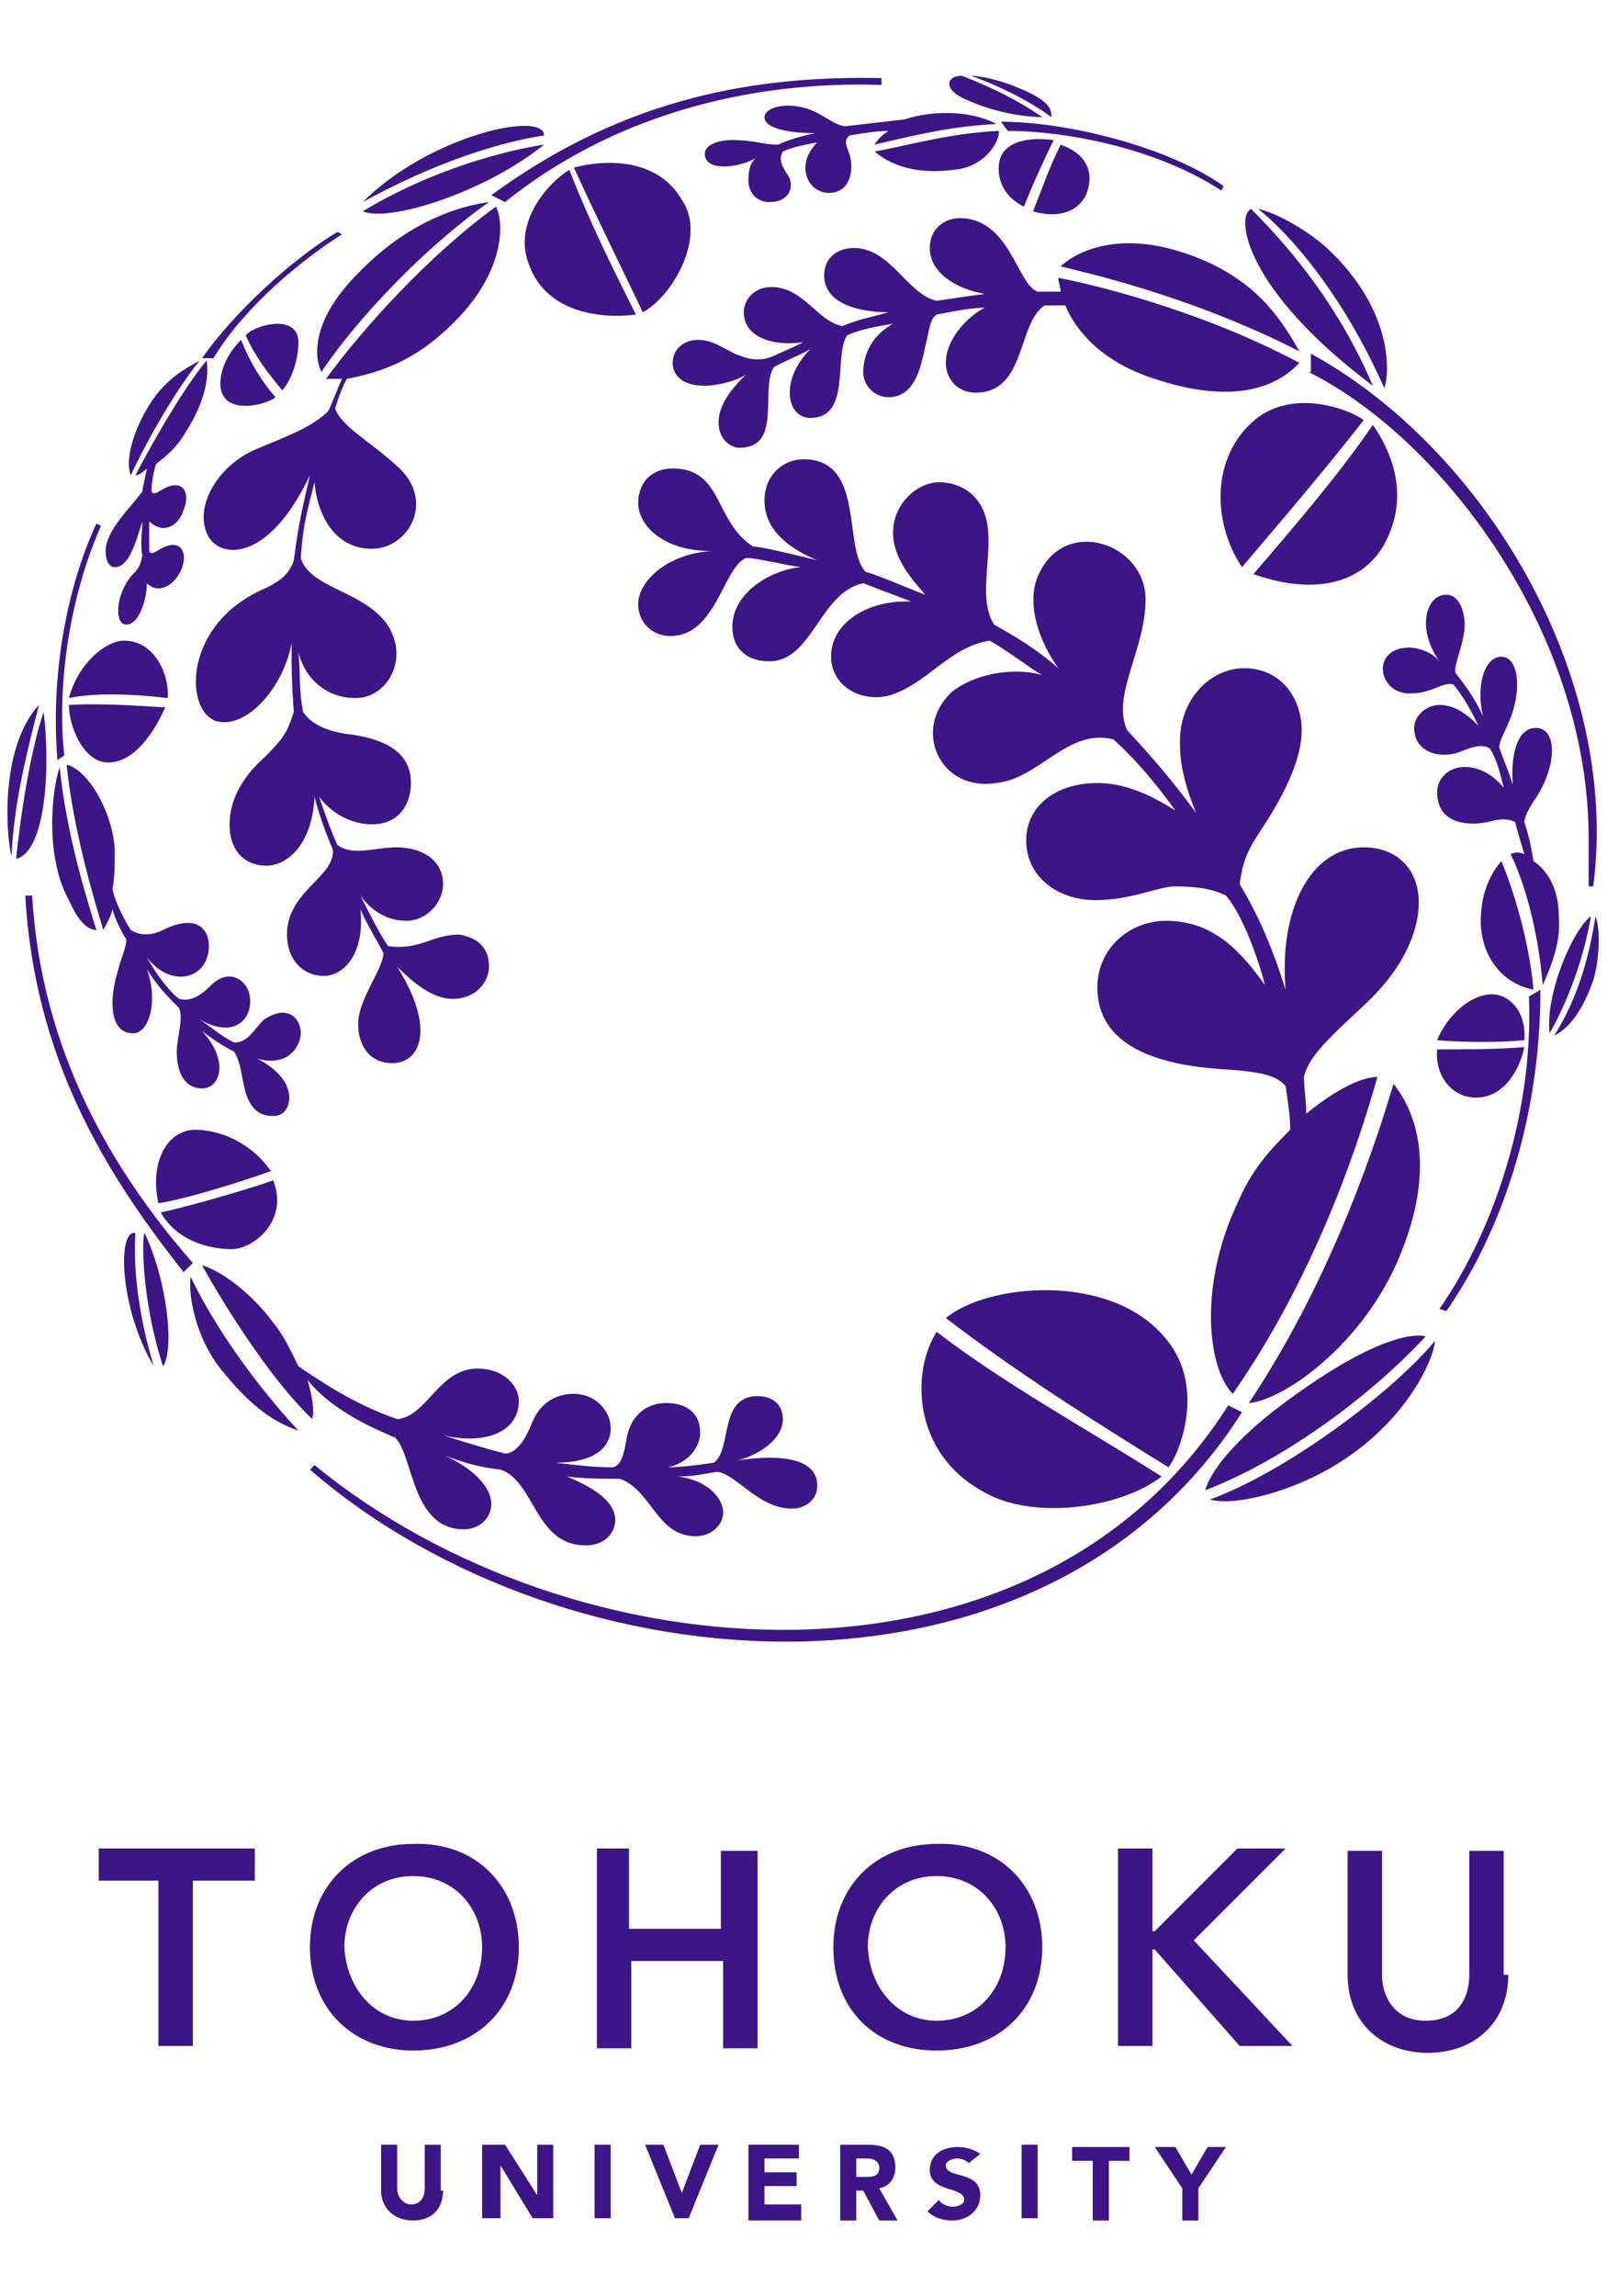 <?xml version="1.0" encoding="utf-8"?>
<!-- Generator: Adobe Illustrator 23.0.6, SVG Export Plug-In . SVG Version: 6.00 Build 0)  -->
<svg version="1.1" id="レイヤー_1" xmlns="http://www.w3.org/2000/svg" xmlns:xlink="http://www.w3.org/1999/xlink" x="0px"
	 y="0px" viewBox="0 0 70 100" style="enable-background:new 0 0 70 100;" xml:space="preserve">
<style type="text/css">
	.st0{opacity:0;}
	.st1{fill:#3E1586;}
</style>
<rect class="st0" width="70" height="100"/>
<g>
	<path class="st1" d="M19.3,95.4c0,0.8-0.5,1.3-1.3,1.3c-0.9,0-1.4-0.6-1.4-1.3v-2h0.7v1.9c0,0.4,0.3,0.7,0.6,0.7
		c0.4,0,0.6-0.3,0.6-0.7v-1.9h0.7V95.4z"/>
	<path class="st1" d="M21,93.4h1l1.4,2.2h0v-2.2h0.7v3.2h-0.9l-1.4-2.3h0v2.3H21V93.4z"/>
	<path class="st1" d="M25.9,93.4h0.7v3.2h-0.7V93.4z"/>
	<path class="st1" d="M28.1,93.4h0.8l0.8,2.1h0l0.8-2.1h0.8l-1.3,3.2h-0.6L28.1,93.4z"/>
	<path class="st1" d="M32.6,93.4h2.2v0.6h-1.5v0.6h1.4v0.6h-1.4V96h1.6v0.7h-2.3V93.4z"/>
	<path class="st1" d="M36.6,93.4h1.2c0.7,0,1.2,0.2,1.2,1c0,0.4-0.2,0.8-0.7,0.9l0.8,1.4h-0.8l-0.7-1.3h-0.3v1.3h-0.7V93.4z
		 M37.3,94.8h0.4c0.3,0,0.6,0,0.6-0.4c0-0.3-0.3-0.4-0.5-0.4h-0.5V94.8z"/>
	<path class="st1" d="M42.2,94.2c-0.1-0.1-0.3-0.2-0.5-0.2c-0.2,0-0.5,0.1-0.5,0.3c0,0.6,1.5,0.2,1.5,1.3c0,0.7-0.6,1.1-1.2,1.1
		c-0.4,0-0.8-0.1-1.1-0.4l0.5-0.5c0.1,0.2,0.4,0.3,0.6,0.3c0.2,0,0.5-0.1,0.5-0.3c0-0.6-1.5-0.3-1.5-1.3c0-0.7,0.6-1,1.2-1
		c0.4,0,0.7,0.1,1,0.3L42.2,94.2z"/>
	<path class="st1" d="M44.5,93.4h0.7v3.2h-0.7V93.4z"/>
	<path class="st1" d="M47.6,94.1h-0.9v-0.6h2.5v0.6h-0.9v2.6h-0.7V94.1z"/>
	<path class="st1" d="M51.5,95.3l-1.2-1.8h0.9l0.7,1.2l0.7-1.2h0.8l-1.2,1.8v1.4h-0.7V95.3z"/>
</g>
<g>
	<path class="st1" d="M6.9,81.9H4.3v-1.4h6.8v1.4H8.4v7.2H6.9V81.9z"/>
	<path class="st1" d="M18,80.3c2.7-0.1,4.6,1.8,4.6,4.5c0,2.7-1.9,4.5-4.6,4.5c-2.6,0-4.5-1.8-4.5-4.5C13.5,82.1,15.4,80.3,18,80.3z
		 M18,88c1.8,0,3-1.4,3-3.2c0-1.7-1.2-3.1-3-3.1c-1.8,0-3,1.4-3,3.1C15.1,86.6,16.3,88,18,88z"/>
	<path class="st1" d="M25.9,80.5h1.5V84h4v-3.4H33v8.6h-1.5v-3.8h-4v3.8h-1.5V80.5z"/>
	<path class="st1" d="M40.8,80.3c2.7-0.1,4.6,1.8,4.6,4.5c0,2.7-1.9,4.5-4.6,4.5c-2.7,0-4.5-1.8-4.5-4.5
		C36.3,82.1,38.2,80.3,40.8,80.3z M40.8,88c1.8,0,3-1.4,3-3.2c0-1.7-1.2-3.1-3-3.1c-1.8,0-3,1.4-3,3.1C37.9,86.6,39.1,88,40.8,88z"
		/>
	<path class="st1" d="M48.7,80.5h1.5v3.6h0.1l3.6-3.6h2.1l-4,4l4.3,4.6H54l-3.7-4.2h-0.1v4.2h-1.5V80.5z"/>
	<path class="st1" d="M65.7,86c0,2.1-1.5,3.4-3.5,3.4c-2,0-3.5-1.3-3.5-3.4v-5.4h1.5v5.4c0,0.9,0.5,2,1.9,2c1.5,0,1.9-1.1,1.9-2
		v-5.4h1.5V86z"/>
</g>
<g>
	<path class="st1" d="M12.3,17c-0.6-0.7-1.2-1.5-1.6-2.4c0.3-0.3,0.9-0.5,1.4-0.5c0.3,0,0.9,0.1,0.9,0.8C13,15.5,12.8,16.4,12.3,17z
		 M5,24.7c0.6,0,0.9-1,1.2-2c0,0.4-0.1,1,0,1.5c-0.1,0.5-0.2,0.6-0.5,0.9c-0.7,0.9-0.7,2.1-0.2,2.1c0.6,0,0.9-1.2,0.9-1.8
		c0.5,0.5,1.2,0.1,1.5-0.6c0.3-0.7,0-1.4-0.9-0.9c-0.2,0.1-0.4,0.3-0.5,0.1c0-0.6,0-0.9,0-1.3c0.6,0.6,1.3,0.2,1.5-0.5
		c0.3-0.7,0-1.4-0.9-0.9c-0.2,0.1-0.4,0.3-0.5,0.1c0-0.4,0.1-0.9,0.2-1.2c0.4-0.3,0.9-0.7,1.3-1.4c0.9-1.4,1-2.5,0.9-3.1
		c-1.1,1.3-2.7,4.2-3.1,5c0.1,0,0.3-0.1,0.5-0.3c-0.1,0.5-0.2,0.9-0.2,1c-0.5,0.7-1.6,1.7-1.6,2.6C4.6,24.5,4.8,24.7,5,24.7z
		 M8.5,49.2c-1.2,0-2,1.4-1.6,3.2c1.3-0.2,3.8-1,4.9-1.4C10.9,49.7,9.5,49.2,8.5,49.2z M8.7,15.7c-0.3,0.2-1.1,0.5-1.9,1.5
		c-0.9,1.2-1.4,2.8-1.1,3.5C6,20,7.4,17.3,8.7,15.7z M1.9,31c-0.6,1.8-1,4.5-1.2,6.4C2,37.1,2.2,33.4,1.9,31z M0.5,37.3
		c0.1-2.2,0.6-4.3,1.2-6.6C0.1,32.4,0.2,36,0.5,37.3z M4.2,40.5c-0.4-1.3-1.3-4.1-1.6-7.1c-0.4,1.2-0.6,4,0.4,5.8
		C3.4,40.1,3.8,40.5,4.2,40.5z M14.9,10.2l-0.2-0.1c-2,1.2-4.5,3.5-5.9,5.5l0.5,0C10.3,13.9,12.4,11.8,14.9,10.2z M7.3,30.4
		c0.1-0.9-0.5-2.5-1.9-2.5c-0.8,0-2,1-2.4,2.5C4.4,30.1,6.5,30.3,7.3,30.4z M9.6,16.7c0,1.5,2.1,0.9,2.4,0.6
		c-0.6-0.7-1.1-1.5-1.5-2.5C10,15.3,9.6,16,9.6,16.7z M4.6,33.2c1.3,0.1,2.2-1.5,2.6-2.4c-0.4,0-2.5-0.2-4.2-0.1
		C3,31.6,3.6,33.1,4.6,33.2z M23.7,6.3c0,0-3.9,0.5-7.9,2.9C16.9,9.7,21.1,8.4,23.7,6.3z M14,16.2c1.6-2.4,4.6-5.5,7.3-7.4
		c-0.7,0.1-3.2,0.5-5.7,3.1C13.5,14,13.7,15.6,14,16.2z M15.8,8.8c3.1-1.7,5.9-2.6,7.9-2.9C23.7,4.8,18.7,5.9,15.8,8.8z M2.8,32.9
		c-0.3-2.7,0.1-6.6,1.6-10l-0.2-0.1c-1.3,2.8-2,6.6-1.7,10.3L2.8,32.9z M64.3,47.8c1.2,0,1.9-1.2,2.1-2.2c-1.2,0.1-2.6,0.1-3.8,0.1
		C62.5,46.8,63.2,47.8,64.3,47.8z M62.7,57l0.3,0.1c2.3-3.3,4.1-8.2,4.1-14l-0.5,0.3C66.8,48.6,65,53.7,62.7,57z M52.7,65.3
		c0.7,0.2,1.9,0,3.1-0.4c5-1.7,6.7-5.7,6.7-6.5C60.5,60.8,55.8,64.2,52.7,65.3z M62.1,58.2c0,0-1.5-0.6-6.3,3
		c-2,1.5-3.1,2.9-3.3,3.7C55.9,63.6,59.7,60.8,62.1,58.2z M67.5,45c0.8-1.4,1.5-3.3,1.8-5.1C68.5,40.5,67.3,43.3,67.5,45z
		 M69.5,39.9c-0.3,1.9-0.8,3.6-1.8,5.2c0.4-0.2,1.1-0.7,1.7-2.4C69.7,41.7,69.7,40.4,69.5,39.9z M1.4,39l-0.3,0
		c0.4,7,3.4,12,6.9,16.4L8.4,55C4.9,51,1.8,45.8,1.4,39z M5.9,53.7c-0.8-0.2-0.7,3.3,0.8,5.8C6,57.2,5.8,55.1,5.9,53.7z M7.1,59.5
		c0.5-0.7,0.2-3.7-0.8-5.8C6.2,53.7,6.1,56.4,7.1,59.5z M53.5,61.2C45,74.6,24.9,73,13.7,63.8L13.5,64c11.2,9.7,32,11.1,40.6-2.5
		L53.5,61.2z M17.2,62.6c0.8,0.7,0.7,4,3,4c0.7,0,1.2-0.5,1.2-1.1c0-0.8-0.9-1.6-2-2.1c0.8,0.3,1.5,0.5,2.4,0.6
		c1.5,0.5,1.5,3.3,3.7,3.3c0.9,0,1.3-0.6,1.3-1.1c0-0.8-0.9-1.4-2.1-1.9c0.8,0.1,1.5,0.1,2.3,0.1c1.4,0.5,1.6,2.5,3.3,2.5
		c0.8,0,1.2-0.6,1.2-1c0-0.8-0.9-1.5-2-1.6c0.7,0,1.1-0.1,1.7-0.2c0.8,0,1.8,1.6,3.3,1.6c0.6,0,1.1-0.4,1.1-1c0-1.6-2.8-1.2-3.5-1.1
		c0.9-0.2,2-0.9,2-1.8c0-0.6-0.4-1-1.1-1c-1.7,0-1.1,2.3-1.9,2.9c-0.7,0.1-1.5,0.2-2,0.2c0.9-0.2,1.4-0.9,1.4-1.5
		c0-0.7-0.4-1.3-1.5-1.3c-0.8,0-1.5,0.5-1.7,1.5c-0.1,0.6-0.2,1.2-0.6,1.3c-0.9,0-1.6-0.1-2.5-0.2c1.6,0,2.4-0.6,2.4-1.5
		c0-0.8-0.7-1.5-1.6-1.5c-0.9,0-1.5,0.5-1.8,1.2c-0.5,1.3-1,1.4-1.2,1.4c-0.8-0.2-2.1-0.6-2.7-0.8c1.6,0.4,3.3,0,3.3-1.5
		c0-0.6-0.6-1.4-1.8-1.4c-1.7,0-2.2,2.1-3.5,2.2c-2-0.7-3.4-1.7-4.3-2.3c-0.3-0.6-0.6-1.3-1.1-1.9c-0.8-1.1-2.1-2.2-3.1-2.5
		c0,0,2.4,4.4,4.8,6.7c0.1-0.4,0-1-0.2-1.7C14.2,61.1,15.5,61.9,17.2,62.6z M9.6,59.6c1.2,1.5,2.2,2.3,3.4,2.7c0,0-2.9-3-4.7-6.7
		C8.2,56.4,8.5,58.2,9.6,59.6z M59.4,36.9c-2.3,0-3.7,2.7-3.4,6.2c-0.5-1.6-1.1-3.1-2-4.6c0.1-0.7,0.2-1.2,0.7-2
		c0.3-0.5,2-2.8,2-4.7c0-1.4-0.9-2.7-2.5-2.7c-1.5,0-2.9,1.4-2.8,3.4c0,0.7,0.2,1.7,0.7,2.9c-1.1-1.5-1.9-2.4-3-3.6
		c-0.7-1.5,0.8-3.5,0.8-5.7c0-2.4-3.4-3.6-4.6-1.2c-0.7,1.3,0,3.1,0.8,4.2c-0.9-0.8-1.9-1.4-2.8-1.9c-0.8-1.3,0.1-3.3-0.4-4.8
		c-0.3-0.9-1.1-1.4-2-1.4c-0.9,0-2,0.9-2,2.2c0,1.1,0.8,2,1.4,2.7c-0.8-0.3-1.9-0.8-2.6-1c-1-1.1,0-4.9-2.7-4.9
		c-0.9,0-1.7,0.7-1.7,1.8c0,1.3,1.1,2.1,2.3,2.6c-0.4-0.1-2.4-0.6-2.8-0.6c-1.7-1.1-1.3-3.4-3.5-3.4c-0.9,0-1.5,0.6-1.5,1.5
		c0,1,1.1,2.1,3.2,2.1c-1.9,0.1-3.2,1.3-3.2,2.3c0,0.9,0.7,1.4,1.4,1.4c2,0,2.3-3,3.3-3.4c0.5,0,1.6,0.3,2.4,0.4
		c-1.3,0.1-3,1.1-3,2.6c0,1,0.7,1.5,1.6,1.5c1.9,0,2.2-3,4.1-3.4c0.5,0.2,1.6,0.6,2.1,0.8c-1.7-0.1-3.5,0.8-3.5,2.4
		c0,1.2,1.2,2,2.5,1.7c1.7-0.5,2.6-2.1,4.4-2.4c0.6,0.3,1.9,1.3,2.3,1.5c-1-0.3-2.7-0.2-3.9,0.7c-1.8,1.6-0.6,4.4,1.9,4
		c1.9-0.2,3.1-2.4,5.1-1.9c1.1,1,1.9,2,2.7,3.1c-1.1-0.7-2.2-1.2-3.4-1.2c-1.8,0-3.1,1-3.1,2.5c0,1.6,1.4,2.6,3,2.6
		c1.5,0,2.5-0.5,3.4-0.6c1,0,1.7,0.1,2.3,0.4c0.7,0.8,1.4,2.7,1.7,3.9c-1-1.4-2.2-2.8-4.3-2.8c-1.6,0-3,1.2-3,2.9
		c0,3.3,4.4,3.5,6,3.6c1,0.1,1.8,0.2,2.2,0.7c0.1,0.7,0.2,1.3,0.2,1.9c-1,1-1.7,1.8-2.3,3.2c-1.7,3.6-1.3,7.2-0.2,8.3
		c3.9-5.6,5.7-11.7,6.3-13.8c-0.8,0-2,0.7-3.1,1.6c0-0.6-0.1-1.1-0.1-1.6c0.2-0.9,1.1-1.7,2.7-3.2c1.6-1.5,2.3-3.1,2.3-4.4
		C61.8,37.8,60.8,36.9,59.4,36.9z M23,11.4c0.7,2.2,3.1,2.5,4.7,2.3c-1-2-2-4-2.9-6.3C23.8,8,22.4,9.7,23,11.4z M32,15.4
		c-0.6-0.3-1-0.6-1.6-0.6c-0.6,0-1.1,0.4-1.1,1c0,0.6,0.5,1,1.4,1c0.5,0,1.4-0.2,1.8-0.5c-0.6,0.6-1.2,1.3-1.2,2.1
		c0,0.8,0.6,1.1,0.9,1.1c1.9,0,0.9-2.5,1.5-3.5c0.3-0.2,1.3-0.6,1.6-0.8c-0.6,0.6-0.9,1.3-0.9,1.9c0,0.7,0.4,1.1,0.9,1.1
		c1.8,0,1-2.7,1.6-3.6c0.7-0.3,1.4-0.4,2-0.5c-1.1,0.6-1.3,1.6-1.3,2.1c0,0.6,0.5,1.1,1.1,1.1c1.1,0,1.4-1.2,1.6-2.2
		c0.2-0.8,0.2-1.2,0.5-1.4c0.5-0.1,1.5-0.3,2.1-0.3c-0.8,0.4-1.7,1.4-1.7,2.4c0,0.7,0.5,1.3,1.3,1.3c2.2,0,1.8-3,3-3.8h0.9
		c0.5,1.2,1.7,2.5,3.9,3.2c3,1,5.1,0.6,6.3-0.7c-4.5-2.4-9.4-3.5-10.5-3.7c0,0.2,0.1,0.4,0.1,0.6c-0.3,0-0.6,0-1,0
		c-0.9-0.3-1.2-3.2-3.4-3.2c-0.7,0-1.3,0.5-1.3,1.3c0,1.1,1.2,1.8,2.4,2c-0.8,0.1-1.4,0.2-2.1,0.3c-1.3-0.3-2-2.3-3.6-2.3
		c-0.7,0-1.3,0.4-1.3,1.2c0,1.3,1.7,1.6,2.8,1.6c-0.7,0.2-1.3,0.3-2,0.6c-1.1-0.2-1.7-1.7-3.1-1.7c-0.7,0-1.2,0.5-1.2,1.1
		c0,1.1,1.3,1.5,2.6,1.3c-0.6,0.3-1.1,0.5-1.3,0.6C33,15.8,32.5,15.6,32,15.4z M42.9,65c2.1,1.2,5.9,0.7,7.7-0.7
		c-3.3-2.1-6.8-4-9.8-6.3C39.7,59.7,39.7,63.3,42.9,65z M29.7,8.7c-1.4-2.4-4.7-1.4-4.7-1.4c1,2.2,2,4.2,3,6.3
		C29.3,12.9,30.8,10.3,29.7,8.7z M54.9,18.1c-2.1,1.5-2.2,4.5-0.8,6.6c1.7-2,3.5-4.1,5.3-6.4C59.1,18,56.7,16.9,54.9,18.1z
		 M41.5,7.4c1.5-0.1,2.1-1.4,2-1.7c-2.1,0.1-3.8,0.6-5.4,0.9C38.8,7.2,39.9,7.6,41.5,7.4z M60.3,23.7c1.2-2.2,0.2-4.2-0.5-5.2
		c-1.5,2.2-3.4,4.4-5.2,6.5C57.1,25.9,59.3,25.5,60.3,23.7z M62.6,45.3c1.2,0.1,2.8,0.1,3.8,0c0.1-1.3-0.7-2-1.4-2
		C64,43.3,63,44.3,62.6,45.3z M65.4,37.5c-0.7,0.8-0.9,1.8-0.9,2.6c0,1.4,0.8,2.7,2.3,3C66.6,40.9,65.9,38.7,65.4,37.5z M50.7,58.2
		c-2.4-2.8-7.7-2.3-9.5-0.8c3,2.3,6.3,4.4,9.7,6.5C51.5,63.1,52.5,60.2,50.7,58.2z M67.9,39.9c0-1.2-0.5-2-1.1-2.4
		c-0.1-0.6-0.2-1.1-0.4-1.7c0-0.2,0.2-0.6,0.4-0.9c1-1.4,1.1-3.2,0.1-3.2c-0.9,0-1.1,1.4-1,2.5c-0.2-0.7-0.5-1.3-0.6-1.7
		c0.1-0.4,0.1-0.3,0.4-1c0.6-1.3,0.5-2.9-0.3-2.9c-0.8,0-1.1,1.4-0.8,2.6c-0.4-0.9-0.9-1.5-1.2-1.9c-0.1-0.3,0.4-1.3,0.4-2.1
		c0-0.5-0.2-1.3-0.8-1.3c-0.9,0-1.3,1.5-0.3,2.9c-0.4-0.5-1.1-0.6-1.3-0.6c-1.7,0-1.4,2,0,2c1,0,1.4-0.5,1.9-0.4
		c0.5,0.6,0.8,1.2,1.1,1.8c-0.6-0.6-1.1-0.9-1.7-0.9c-0.6,0-1.1,0.5-1.1,1c0,1.1,1.2,1.4,2.1,1c0.5-0.2,0.9-0.3,1.2-0.1
		c0.3,0.5,0.4,0.9,0.6,1.7c-0.5-0.6-1.1-0.9-1.7-0.9c-0.7,0-1.2,0.5-1.2,1.1c0,1.3,1.2,1.5,2.2,1.3c0.4-0.1,0.8-0.2,1.2,0
		c0.1,0.4,0.1,0.4,0.4,1.4c-0.2-0.1-0.4-0.1-0.6,0c0.6,1.2,1.2,3.3,1.4,5.7C67.6,42,68,41,67.9,39.9z M57,16.2
		c5.8,2.9,12.2,11.3,12.2,20.3c0,0.8,0,1.7,0,2.1h0.2c1.2-9.2-4.8-19.1-12.3-23.2V16.2z M60.8,55.1c1.7-3.8,1.1-6.4-0.1-7.9
		c-0.6,2-2.5,8.2-6.3,13.9C55.8,61,59.1,58.8,60.8,55.1z M60.3,16.9c0.2-0.5,0.5-3.3-2.5-6.1c-1-0.9-2.4-1.6-3-1.7
		C54.8,9.1,57.8,11.3,60.3,16.9z M44.3,3.8c-0.7-0.3-1.6-0.5-2-0.5c1.1,0.4,2.4,1,3.5,1.8C45.8,4.8,45.8,4.4,44.3,3.8z M22,8.8
		c4.6-3.7,10.5-5.3,16.4-5.1V3.4c-5.2-0.1-11,0.7-17,5.1L22,8.8z M42,4.3c1.5,0.7,2.9,0.8,3.4,0.8c-1-0.7-2.2-1.3-3.5-1.8
		C41.2,3.3,41.1,3.9,42,4.3z M36.8,5.5c-0.7-0.1-1.2-0.9-2.5-0.9c-0.5,0-1,0.2-1,0.5c0,0.6,1.5,0.7,2.2,0.7
		c-0.5,0.1-1.2,0.3-1.6,0.5c-0.7,0-1-0.2-2-0.2c-0.6,0-1.2,0.2-1.2,0.6c0,0.8,1.5,0.6,2.2,0.2c-0.3,0.3-0.3,0.7-0.3,1
		c0,0.4,0.3,0.9,0.9,0.9c1,0,1.1-0.8,0.8-1.2c-0.4-0.6-0.3-0.8-0.2-1c0.4-0.2,1-0.3,1.5-0.4c-1,1-0.4,2.2,0.5,2.2
		c1,0,1.1-1.1,0.9-1.7c-0.2-0.5-0.2-0.6,0-0.8c0.6-0.1,1.2-0.2,1.7-0.2c-0.3,0.2-0.5,0.4-0.6,0.6c1.7-0.4,3.3-0.8,5.3-0.9
		c-1.1-0.6-2.8-0.6-4-0.2C38.5,5.3,37.7,5.4,36.8,5.5z M13.1,45c0-0.5-0.3-0.9-0.8-0.9c-0.2,0-0.5,0.1-0.8,0.3c-0.5,0.5-0.7,1-1.3,1
		c-0.6-0.3-0.9-0.6-1.5-1c1.4,0.8,2.2,0.1,2.2-0.8c0-0.9-0.9-1.5-1.7-0.7c-0.6,0.6-1,0.7-1.4,0.6c-0.5-0.4-1-1.1-1.4-1.8
		c1.1,1.4,2.7,0.9,2.7-0.5c0-0.8-0.6-1.4-2-0.7c-0.6,0.3-1.1,0.2-1.4,0c-0.2-0.3-0.7-1.2-0.8-1.8C5,38.2,5,37.7,5,37
		c-0.1-1.7-1.2-3.5-2.1-3.7c0.3,2.9,1.2,5.9,1.6,7.2c0.1-0.2,0.3-0.5,0.4-0.9C5,40,5.3,40.6,5.5,40.9c0,0.4-0.2,0.7-0.4,1.5
		c-0.3,1-0.4,2.6,0.7,2.6c0.7,0,1.1-1.4,0.6-2.8c0.4,0.7,1,1.3,1.4,1.7c0.2,0.5-0.1,1.3-0.1,1.9c0,1,0.4,1.6,1.1,1.6
		c0.8,0,1.2-1.2,0-2.5c0.4,0.3,0.8,0.6,1.4,0.9c0.3,0.5,0.3,1,0.5,1.8c0.3,0.9,0.8,1,1.2,1c0.5,0,0.7-0.4,0.7-0.8
		c0-0.8-0.8-1.4-1.4-1.7C12.6,46.5,13.1,45.5,13.1,45z M20.1,13.7c2-2.2,1.8-4.2,1.5-4.7c-2.9,2.1-5.8,5.3-7.4,7.5
		c0.2,0,0.5,0,0.7,0c-0.2,0.4-0.4,1-0.6,1.4c-0.7,0.7-1.8,1.1-3,1.6c-1.8,0.7-2.8,2.5-2.3,3.7c0.4,1.1,2.6,1.5,4.5-2.5
		c-0.3,1.3-0.5,2.1-0.7,3.7c-0.2,0.6-0.6,0.9-1.2,1.2c-3.6,1.5-3.6,5.3-2.2,5.8c1.4,0.4,3-1.6,3.3-3.4c0,1.2,0,1.7,0.1,3
		c-0.3,0.9-0.4,1.1-1.3,2c-0.9,0.8-1.5,1.8-1.5,2.9c0,1.2,0.7,1.8,1.6,1.8c0.9,0,2-0.9,2.1-3c0.2,0.8,0.5,1.6,0.8,2.3
		c0.1,1.2-2,1.8-2,3.7c0,1.1,0.7,1.8,1.6,1.8c0.9,0,1.8-1,1.6-2.9c0.3,0.7,0.7,1.3,1,1.9c0,0.7-1.1,2-1.1,3.1c0,0.8,0.4,1.7,1.5,1.7
		c1.2,0,1.9-1.5,0.2-4.2c0.6,0.6,1.5,1.4,2.4,1.4c1.1,0,1.6-0.8,1.6-1.4c0-1-0.7-1.3-1.3-1.4c-1.2,0-1.7,0.7-3.1,0.5
		c-0.4-0.6-0.8-1.4-1.2-2.2c0.5,0.7,1.2,1.1,2,1.1c0.9,0,1.6-0.8,1.6-1.6c0-1.1-1-1.6-2-1.6c-1,0-1.9,0.4-2.6-0.1
		c-0.2-0.4-0.6-1.5-0.8-2.1c0.6,0.8,1.5,1.2,2.3,1.2c1.2,0,1.7-0.9,1.7-1.8c0-1-0.6-1.8-2.5-2.1c-1-0.1-1.8-0.4-2.2-1
		c-0.2-1.1-0.1-1.6-0.2-2.6c0.2,0.9,1,2,2.5,2c1.4,0,2.4-1.8,1.3-3.3c-1.1-1.4-3.3-1.5-3.7-2.8c0.1-1.5,0.3-2.1,0.6-3.3
		c0.1,1.3,0.8,2.9,2.5,2.9c1.6,0,2.8-2.1,1.1-3.6c-1.2-1.1-2.4-1.7-2.7-2.5c0.1-0.4,0.3-0.9,0.5-1.3C17.3,16.1,18.7,15.2,20.1,13.7z
		 M46.2,11.6c1.2,0.3,5.7,1.3,10.4,3.7c-1.1-2-2.2-3-3.8-3.8C48.3,9.4,46.2,11.6,46.2,11.6z M43.9,5.7c2.4,0,6.4,0.7,9.3,2.6
		l0.1-0.2c-2.4-1.7-6.8-2.8-9.7-2.8L43.9,5.7z M43.6,6.8c-0.2,0.5-0.2,1.6,1,2.2C45,8,45.5,6.9,45.9,6.1C45.8,6.1,44.1,5.8,43.6,6.8
		z M46.2,6.3c-0.5,1-0.8,1.9-1.2,2.9c0.6,0.2,1.8,0.3,2.3-0.7C47.6,7.8,47.6,6.8,46.2,6.3z M10.1,54.4c0.9,0,2.5-1.2,1.8-3
		c-0.8,0.3-3.5,1.1-4.9,1.4C7.8,54.2,9.4,54.4,10.1,54.4z M59.8,16.8c-1.4-3.3-3.4-5.8-5.3-7.7C53.8,9.4,54.2,12.6,59.8,16.8z"/>
</g>
</svg>
